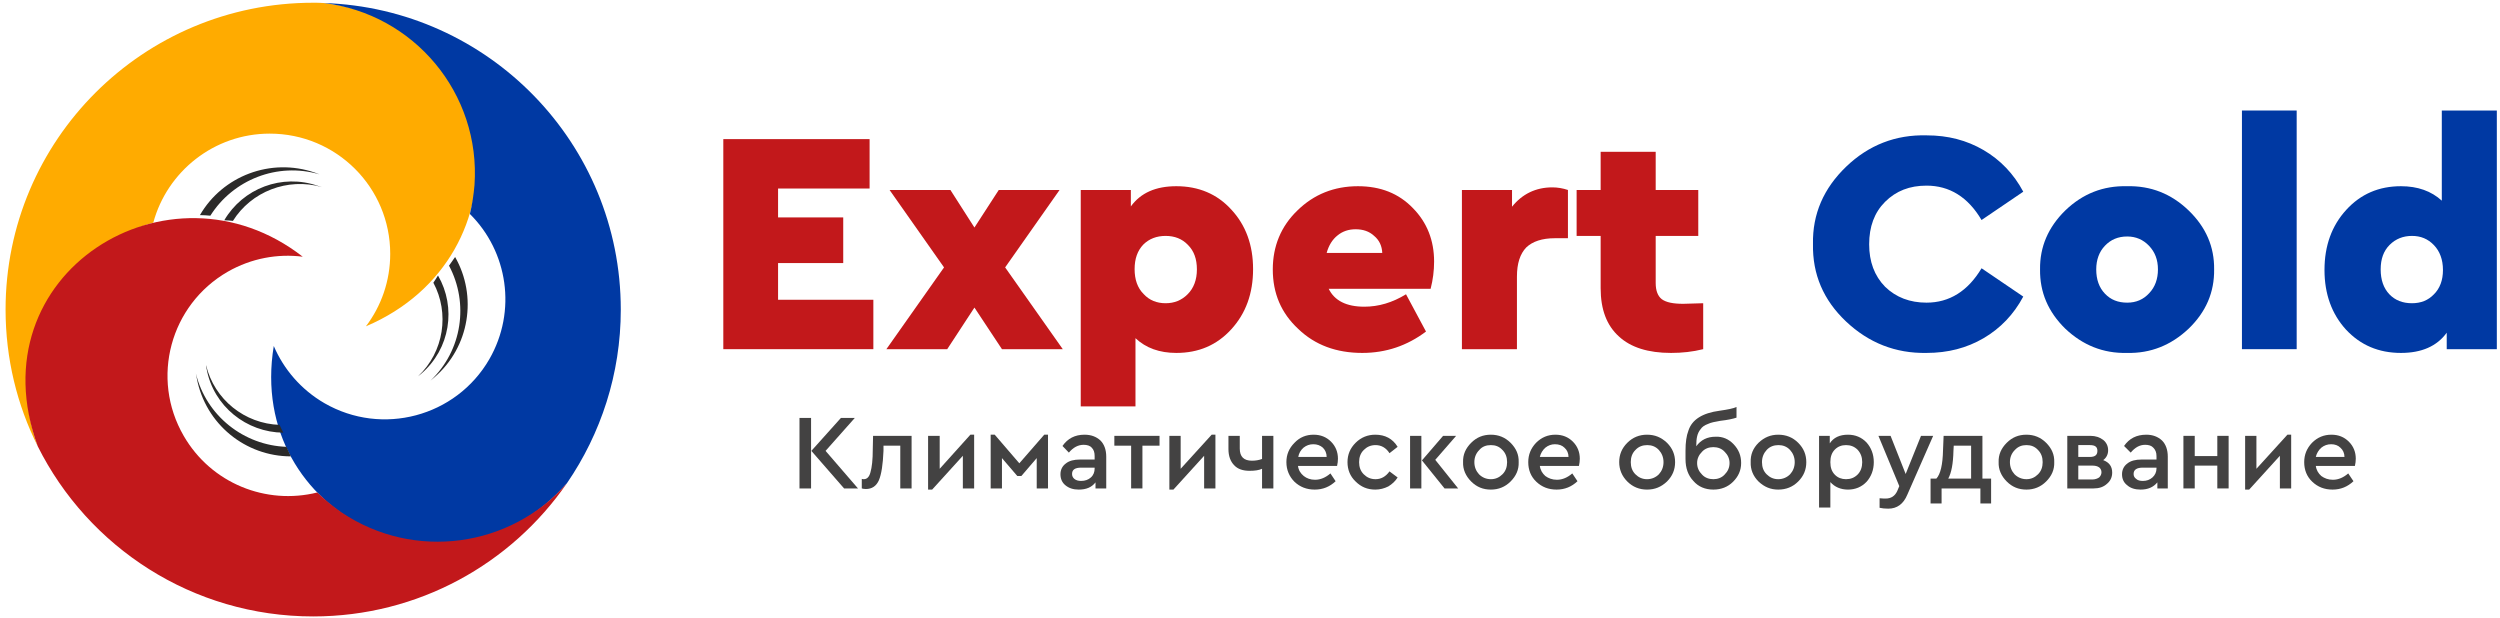 <?xml version="1.0" encoding="UTF-8" standalone="no"?> <svg xmlns="http://www.w3.org/2000/svg" xmlns:xlink="http://www.w3.org/1999/xlink" xmlns:serif="http://www.serif.com/" width="100%" height="100%" viewBox="0 0 251 62" version="1.1" xml:space="preserve" style="fill-rule:evenodd;clip-rule:evenodd;stroke-linejoin:round;stroke-miterlimit:2;"> <g transform="matrix(1,0,0,1,-0.581,0)"> <g id="Layer_x0020_1"> </g> <g id="Монтажная-область1" serif:id="Монтажная область1" transform="matrix(0.29,0,0,0.224,-107.118,116.027)"> <rect x="371.488" y="-516.97" width="864.541" height="276.169" style="fill:none;"></rect> <g transform="matrix(0.999,0,0,0.995,1.665,-2.365)"> <g id="_1754826176864" transform="matrix(0.836,0,0,1.084,-490.139,-517.246)"> <path d="M1163.12,0.374C1161.67,0.254 1160.24,0.254 1158.79,0.254C1088.31,0.254 1031.28,57.287 1031.28,127.768C1031.28,148.18 1036.08,167.512 1044.61,184.561C1032.24,150.822 1047.25,112.399 1080.27,96.31C1084.35,94.389 1088.43,92.828 1092.52,91.627C1098.28,70.375 1117.73,54.646 1140.78,54.646C1168.4,54.646 1190.73,76.979 1190.73,104.595C1190.73,115.882 1187.01,126.328 1180.65,134.732C1248.49,105.796 1240.08,9.38 1163.12,0.374Z" style="fill:rgb(255,171,0);"></path> <path d="M1231.8,148.42C1217.99,172.314 1187.37,180.479 1163.48,166.671C1153.75,161.028 1146.55,152.503 1142.46,142.897C1130.82,213.738 1216.19,254.442 1263.98,199.93C1278.02,179.398 1286.31,154.544 1286.31,127.768C1286.31,58.728 1231.56,2.536 1163.12,0.374C1200.58,4.817 1228.31,37.956 1225.67,76.018C1225.31,80.101 1224.71,84.183 1223.75,88.025C1239.48,103.634 1243.32,128.369 1231.8,148.42Z" style="fill:rgb(0,57,163);"></path> <path d="M1105.12,180.239C1091.31,156.345 1099.48,125.847 1123.37,112.039C1133.22,106.396 1144.14,104.475 1154.47,105.796C1099.12,62.571 1018.43,112.76 1044.61,184.561C1065.5,226.466 1108.73,255.283 1158.79,255.283C1202.38,255.283 1240.92,233.43 1263.98,199.93C1240.68,226.586 1200.7,232.349 1170.56,212.057C1166.96,209.536 1163.6,206.774 1160.48,203.773C1139.34,209.056 1116.53,200.05 1105.12,180.239Z" style="fill:rgb(194,24,27);"></path> <path d="M1159.51,70.855C1141.14,64.492 1121.21,72.296 1111.85,88.506C1113.29,88.506 1114.73,88.626 1116.17,88.746C1125.53,73.857 1143.9,66.413 1161.43,71.576C1160.71,71.336 1160.11,71.095 1159.51,70.855ZM1208.98,155.985C1223.75,143.257 1226.87,122.125 1217.63,105.916C1216.79,107.116 1215.95,108.317 1215.11,109.518C1223.39,125.127 1220.63,144.698 1207.42,157.306C1207.9,156.825 1208.5,156.465 1208.98,155.985ZM1203.58,154.424C1215.59,144.098 1218.23,126.928 1210.54,113.6C1209.94,114.681 1209.22,115.641 1208.62,116.602C1215.35,129.209 1213.07,145.299 1202.26,155.505C1202.74,155.144 1203.1,154.784 1203.58,154.424ZM1110.53,156.225C1114.13,175.436 1130.82,188.764 1149.55,188.764C1148.95,187.443 1148.23,186.122 1147.75,184.802C1130.1,184.201 1114.49,171.954 1110.16,154.304C1110.29,154.904 1110.41,155.625 1110.53,156.225ZM1160.84,76.379C1145.83,71.095 1129.62,77.459 1121.93,90.667C1123.13,90.667 1124.33,90.787 1125.53,90.907C1133.1,78.78 1148.11,72.776 1162.4,76.859C1161.92,76.739 1161.32,76.499 1160.84,76.379ZM1114.61,152.383C1117.49,167.992 1131.18,178.798 1146.43,178.918C1145.83,177.838 1145.35,176.757 1144.87,175.676C1130.46,175.196 1117.85,165.23 1114.37,150.822C1114.37,151.302 1114.49,151.902 1114.61,152.383Z" style="fill:rgb(43,42,41);"></path> </g> <g id="_1754826179744" transform="matrix(0.836,0,0,1.084,-490.139,-517.246)"> <path d="M1328.81,144.218L1328.81,56.927L1389.45,56.927L1389.45,77.459L1351.51,77.459L1351.51,89.466L1378.52,89.466L1378.52,108.437L1351.51,108.437L1351.51,123.686L1391.01,123.686L1391.01,144.218L1328.81,144.218Z" style="fill:rgb(194,24,27);fill-rule:nonzero;"></path> <path id="_1_9" d="M1469.53,144.218L1444.32,144.218L1432.91,126.928L1421.63,144.218L1396.41,144.218L1420.31,110.238L1397.73,78.06L1422.95,78.06L1432.91,93.669L1443,78.06L1468.21,78.06L1445.64,110.238L1469.53,144.218Z" style="fill:rgb(194,24,27);fill-rule:nonzero;"></path> <path id="_2_10" d="M1539.41,86.224C1545.42,92.708 1548.42,100.993 1548.42,110.959C1548.42,121.045 1545.42,129.329 1539.41,135.933C1533.41,142.537 1525.85,145.779 1516.6,145.779C1509.64,145.779 1503.99,143.738 1499.67,139.655L1499.67,167.992L1476.98,167.992L1476.98,78.06L1497.75,78.06L1497.75,84.903C1501.83,79.26 1508.08,76.499 1516.6,76.499C1525.85,76.499 1533.53,79.74 1539.41,86.224ZM1521.28,121.405C1523.81,118.883 1525.13,115.401 1525.13,111.079C1525.13,106.756 1523.93,103.394 1521.4,100.873C1519,98.351 1515.88,97.151 1512.16,97.151C1508.44,97.151 1505.32,98.351 1502.91,100.753C1500.51,103.274 1499.31,106.636 1499.31,110.959C1499.31,115.281 1500.51,118.763 1503.03,121.285C1505.43,123.926 1508.56,125.127 1512.16,125.127C1515.76,125.127 1518.76,123.926 1521.28,121.405Z" style="fill:rgb(194,24,27);fill-rule:nonzero;"></path> <path id="_3_11" d="M1622.02,119.123L1579.76,119.123C1582.16,124.046 1587.08,126.568 1594.53,126.568C1600.41,126.568 1606.17,124.887 1611.82,121.405L1620.1,136.894C1612.3,142.777 1603.53,145.779 1593.69,145.779C1583,145.779 1574.12,142.537 1567.15,135.813C1560.07,129.209 1556.59,121.045 1556.59,111.079C1556.59,101.473 1559.95,93.188 1566.79,86.584C1573.63,79.861 1582.04,76.499 1591.89,76.499C1601.25,76.499 1608.82,79.5 1614.7,85.624C1620.58,91.627 1623.46,99.072 1623.46,107.837C1623.46,111.559 1622.98,115.401 1622.02,119.123ZM1578.92,104.235L1601.97,104.235C1601.85,101.353 1600.77,98.952 1598.61,97.151C1596.57,95.229 1593.93,94.389 1590.92,94.389C1588.04,94.389 1585.52,95.229 1583.48,96.91C1581.32,98.591 1579.76,101.113 1578.92,104.235Z" style="fill:rgb(194,24,27);fill-rule:nonzero;"></path> <path id="_4_12" d="M1678.94,78.06L1678.94,98.111L1673.53,98.111C1668.25,98.111 1664.29,99.432 1661.65,101.953C1659.12,104.595 1657.8,108.557 1657.8,114.08L1657.8,144.218L1634.99,144.218L1634.99,78.06L1655.76,78.06L1655.76,85.024C1659.97,79.74 1665.61,76.979 1672.45,76.979C1674.61,76.979 1676.78,77.339 1678.94,78.06Z" style="fill:rgb(194,24,27);fill-rule:nonzero;"></path> <path id="_5_13" d="M1726.72,125.367L1735.01,125.127L1735.01,144.218C1730.69,145.299 1726.24,145.779 1721.68,145.779C1712.19,145.779 1704.99,143.498 1700.07,138.935C1695.03,134.372 1692.5,127.768 1692.5,118.883L1692.5,97.151L1682.54,97.151L1682.54,78.06L1692.5,78.06L1692.5,62.21L1715.32,62.21L1715.32,78.06L1732.97,78.06L1732.97,97.151L1715.32,97.151L1715.32,116.722C1715.32,119.844 1716.16,122.125 1717.84,123.446C1719.64,124.767 1722.52,125.367 1726.72,125.367Z" style="fill:rgb(194,24,27);fill-rule:nonzero;"></path> <path id="_6_14" d="M1780.52,100.513C1780.28,88.025 1784.96,77.339 1794.32,68.334C1803.57,59.449 1814.74,55.006 1827.7,55.366C1836.47,55.366 1844.27,57.408 1851.24,61.49C1858.2,65.572 1863.72,71.336 1867.69,78.78L1850.4,90.547C1844.75,80.941 1837.07,76.258 1827.58,76.258C1820.62,76.258 1814.98,78.42 1810.41,82.982C1805.97,87.425 1803.81,93.308 1803.81,100.633C1803.81,107.837 1805.97,113.72 1810.41,118.283C1814.98,122.725 1820.74,124.887 1827.58,124.887C1837.07,124.887 1844.75,120.084 1850.4,110.598L1867.69,122.365C1863.72,129.81 1858.2,135.573 1851.24,139.655C1844.27,143.738 1836.47,145.779 1827.58,145.779C1814.74,146.019 1803.57,141.576 1794.2,132.691C1784.84,123.806 1780.28,113.12 1780.52,100.513Z" style="fill:rgb(0,57,163);fill-rule:nonzero;"></path> <path id="_7_15" d="M1874.65,111.079C1874.53,101.713 1878.01,93.549 1885.1,86.584C1892.3,79.62 1900.83,76.258 1910.67,76.499C1920.52,76.258 1929.04,79.62 1936.25,86.584C1943.45,93.549 1946.93,101.713 1946.81,111.079C1946.93,120.564 1943.45,128.729 1936.25,135.693C1929.04,142.537 1920.52,146.019 1910.67,145.779C1900.83,146.019 1892.3,142.537 1885.1,135.693C1878.01,128.729 1874.53,120.564 1874.65,111.079ZM1919.92,120.924C1922.32,118.403 1923.52,115.041 1923.52,111.079C1923.52,107.116 1922.32,103.875 1919.8,101.233C1917.39,98.712 1914.39,97.391 1910.79,97.391C1906.95,97.391 1903.95,98.712 1901.55,101.233C1899.14,103.754 1897.94,107.116 1897.94,111.079C1897.94,115.281 1899.14,118.643 1901.55,121.165C1903.95,123.686 1906.95,124.887 1910.79,124.887C1914.51,124.887 1917.52,123.566 1919.92,120.924Z" style="fill:rgb(0,57,163);fill-rule:nonzero;"></path> <path id="_8_16" d="M1958.34,144.218L1958.34,45.04L1981.03,45.04L1981.03,144.218L1958.34,144.218Z" style="fill:rgb(0,57,163);fill-rule:nonzero;"></path> <path id="_9_17" d="M2041.19,45.04L2064,45.04L2064,144.218L2043.23,144.218L2043.23,137.374C2039.15,143.017 2032.78,145.779 2024.26,145.779C2015.01,145.779 2007.45,142.537 2001.44,136.053C1995.56,129.569 1992.56,121.285 1992.56,111.319C1992.56,101.233 1995.56,92.948 2001.56,86.344C2007.57,79.74 2015.13,76.499 2024.26,76.499C2031.22,76.499 2036.86,78.54 2041.19,82.502L2041.19,45.04ZM2037.94,121.405C2040.35,119.003 2041.67,115.641 2041.67,111.319C2041.67,106.996 2040.35,103.514 2037.94,100.993C2035.42,98.351 2032.42,97.151 2028.82,97.151C2025.22,97.151 2022.1,98.351 2019.57,100.873C2017.05,103.394 2015.85,106.756 2015.85,111.079C2015.85,115.401 2017.05,118.883 2019.45,121.405C2021.86,123.926 2024.98,125.127 2028.82,125.127C2032.54,125.127 2035.54,123.926 2037.94,121.405Z" style="fill:rgb(0,57,163);fill-rule:nonzero;"></path> <path d="M1360.39,202.092L1360.39,172.795L1365.19,172.795L1365.19,202.092L1360.39,202.092ZM1371.2,186.483L1384.64,202.092L1378.88,202.092L1365.31,186.483L1377.56,172.795L1383.32,172.795L1371.2,186.483Z" style="fill:rgb(67,66,66);fill-rule:nonzero;"></path> <path id="_1_18" d="M1390.89,180.239L1406.86,180.239L1406.86,202.092L1402.17,202.092L1402.17,184.321L1395.21,184.321L1395.21,186.483C1394.97,192.126 1394.37,196.208 1393.29,198.73C1392.21,201.131 1390.41,202.332 1387.89,202.332C1387.17,202.332 1386.69,202.212 1386.21,202.092L1386.21,198.129C1386.69,198.249 1386.93,198.249 1387.05,198.249C1388.37,198.249 1389.33,197.289 1389.81,195.368C1390.41,193.327 1390.77,190.205 1390.77,185.762L1390.89,180.239Z" style="fill:rgb(67,66,66);fill-rule:nonzero;"></path> <path id="_2_19" d="M1431.23,179.759L1432.79,179.759L1432.79,202.092L1428.11,202.092L1428.11,188.524L1415.38,202.572L1413.7,202.572L1413.7,180.239L1418.51,180.239L1418.51,193.927L1431.23,179.759Z" style="fill:rgb(67,66,66);fill-rule:nonzero;"></path> <path id="_3_20" d="M1439.64,202.092L1439.64,179.759L1441.32,179.759L1451.52,191.646L1461.85,179.759L1463.41,179.759L1463.41,202.092L1458.73,202.092L1458.73,189.484L1452.36,196.929L1450.68,196.929L1444.32,189.484L1444.32,202.092L1439.64,202.092Z" style="fill:rgb(67,66,66);fill-rule:nonzero;"></path> <path id="_4_21" d="M1487.55,188.884L1487.55,202.092L1483.1,202.092L1483.1,199.57C1481.54,201.611 1479.26,202.572 1476.14,202.572C1473.86,202.572 1472.06,201.972 1470.62,200.771C1469.29,199.69 1468.57,198.129 1468.57,196.208C1468.57,194.407 1469.29,192.846 1470.74,191.766C1472.18,190.565 1474.22,190.085 1476.62,190.085L1482.74,190.085L1482.74,188.644C1482.74,187.083 1482.38,186.002 1481.54,185.162C1480.82,184.321 1479.62,183.961 1478.18,183.961C1475.9,183.961 1473.86,185.042 1472.06,187.203L1469.41,184.441C1471.58,181.32 1474.58,179.759 1478.54,179.759C1481.3,179.759 1483.46,180.599 1485.14,182.16C1486.7,183.721 1487.55,186.002 1487.55,188.884ZM1482.74,193.807L1482.74,193.447L1477.22,193.447C1474.58,193.447 1473.38,194.287 1473.38,196.088C1473.38,196.929 1473.74,197.649 1474.34,198.129C1475.06,198.73 1476.02,198.97 1477.1,198.97C1478.78,198.97 1480.1,198.49 1481.18,197.529C1482.26,196.568 1482.74,195.248 1482.74,193.807Z" style="fill:rgb(67,66,66);fill-rule:nonzero;"></path> <path id="_5_22" d="M1497.87,202.092L1497.87,184.321L1490.91,184.321L1490.91,180.239L1509.64,180.239L1509.64,184.321L1502.55,184.321L1502.55,202.092L1497.87,202.092Z" style="fill:rgb(67,66,66);fill-rule:nonzero;"></path> <path id="_6_23" d="M1531.25,179.759L1532.81,179.759L1532.81,202.092L1528.13,202.092L1528.13,188.524L1515.4,202.572L1513.72,202.572L1513.72,180.239L1518.4,180.239L1518.4,193.927L1531.25,179.759Z" style="fill:rgb(67,66,66);fill-rule:nonzero;"></path> <path id="_7_24" d="M1552.14,180.239L1556.83,180.239L1556.83,202.092L1552.14,202.092L1552.14,193.927C1550.82,194.527 1549.14,194.767 1546.98,194.767C1544.22,194.767 1542.06,194.047 1540.62,192.486C1539.06,190.925 1538.21,188.644 1538.21,185.762L1538.21,180.239L1542.9,180.239L1542.9,185.522C1542.9,188.884 1544.58,190.565 1547.94,190.565C1549.5,190.565 1550.82,190.325 1552.14,189.845L1552.14,180.239Z" style="fill:rgb(67,66,66);fill-rule:nonzero;"></path> <path id="_8_25" d="M1583.24,192.726L1567.03,192.726C1567.27,194.527 1568.11,195.848 1569.43,196.929C1570.63,197.889 1572.19,198.49 1574.12,198.49C1576.4,198.49 1578.56,197.529 1580.48,195.848L1582.64,199.09C1580.24,201.371 1577.36,202.572 1574,202.572C1570.63,202.572 1567.87,201.491 1565.59,199.33C1563.43,197.169 1562.23,194.407 1562.23,191.165C1562.23,188.043 1563.31,185.402 1565.59,183.121C1567.75,180.839 1570.39,179.759 1573.52,179.759C1576.4,179.759 1578.8,180.719 1580.72,182.64C1582.64,184.561 1583.6,186.963 1583.6,189.724C1583.6,190.685 1583.48,191.646 1583.24,192.726ZM1567.15,189.004L1578.92,189.004C1578.92,187.443 1578.32,186.122 1577.36,185.162C1576.28,184.201 1574.96,183.721 1573.39,183.721C1571.83,183.721 1570.51,184.201 1569.31,185.162C1568.23,186.122 1567.39,187.443 1567.15,189.004Z" style="fill:rgb(67,66,66);fill-rule:nonzero;"></path> <path id="_9_26" d="M1587.56,191.165C1587.56,188.043 1588.64,185.402 1590.92,183.121C1593.21,180.839 1595.97,179.759 1599.09,179.759C1603.17,179.759 1606.29,181.44 1608.34,184.802L1604.97,187.443C1603.53,185.162 1601.49,184.081 1599.21,184.081C1597.17,184.081 1595.61,184.802 1594.29,186.122C1592.97,187.443 1592.37,189.124 1592.37,191.165C1592.37,193.206 1592.97,194.887 1594.29,196.208C1595.61,197.529 1597.17,198.249 1599.21,198.249C1601.49,198.249 1603.41,197.169 1604.97,195.008L1608.34,197.529C1607.38,199.09 1606.05,200.291 1604.49,201.251C1602.81,202.092 1601.01,202.572 1599.09,202.572C1595.85,202.572 1593.21,201.491 1590.92,199.21C1588.64,197.049 1587.56,194.287 1587.56,191.165Z" style="fill:rgb(67,66,66);fill-rule:nonzero;"></path> <path id="_10_27" d="M1613.5,202.092L1613.5,180.239L1618.18,180.239L1618.18,202.092L1613.5,202.092ZM1623.94,190.205L1633.43,202.092L1627.79,202.092L1618.42,190.445L1627.19,180.239L1632.59,180.239L1623.94,190.205Z" style="fill:rgb(67,66,66);fill-rule:nonzero;"></path> <path id="_11_28" d="M1635.47,191.165C1635.35,188.043 1636.55,185.402 1638.83,183.121C1641.11,180.839 1643.76,179.759 1647,179.759C1650.12,179.759 1652.88,180.839 1655.16,183.121C1657.44,185.402 1658.64,188.043 1658.52,191.165C1658.64,194.287 1657.44,196.929 1655.16,199.21C1652.88,201.491 1650.12,202.572 1647,202.572C1643.76,202.572 1641.11,201.491 1638.83,199.21C1636.55,196.929 1635.35,194.167 1635.47,191.165ZM1653.72,191.165C1653.72,189.124 1653.12,187.443 1651.8,186.122C1650.48,184.682 1648.92,184.081 1647,184.081C1645.08,184.081 1643.39,184.682 1642.19,186.122C1640.87,187.443 1640.15,189.124 1640.15,191.165C1640.15,193.206 1640.87,194.887 1642.08,196.208C1643.39,197.529 1645.08,198.249 1647,198.249C1648.92,198.249 1650.48,197.529 1651.8,196.208C1653.12,194.887 1653.72,193.206 1653.72,191.165Z" style="fill:rgb(67,66,66);fill-rule:nonzero;"></path> <path id="_12_29" d="M1683.5,192.726L1667.29,192.726C1667.53,194.527 1668.37,195.848 1669.57,196.929C1670.89,197.889 1672.45,198.49 1674.37,198.49C1676.65,198.49 1678.82,197.529 1680.74,195.848L1682.9,199.09C1680.5,201.371 1677.62,202.572 1674.25,202.572C1670.89,202.572 1668.13,201.491 1665.85,199.33C1663.57,197.169 1662.49,194.407 1662.49,191.165C1662.49,188.043 1663.57,185.402 1665.73,183.121C1668.01,180.839 1670.65,179.759 1673.77,179.759C1676.65,179.759 1679.06,180.719 1680.98,182.64C1682.9,184.561 1683.86,186.963 1683.86,189.724C1683.86,190.685 1683.74,191.646 1683.5,192.726ZM1667.29,189.004L1679.18,189.004C1679.18,187.443 1678.58,186.122 1677.5,185.162C1676.54,184.201 1675.21,183.721 1673.53,183.721C1672.09,183.721 1670.77,184.201 1669.57,185.162C1668.49,186.122 1667.65,187.443 1667.29,189.004Z" style="fill:rgb(67,66,66);fill-rule:nonzero;"></path> <path id="_13_30" d="M1700.19,191.165C1700.19,188.043 1701.27,185.402 1703.55,183.121C1705.83,180.839 1708.59,179.759 1711.72,179.759C1714.96,179.759 1717.6,180.839 1720,183.121C1722.28,185.402 1723.36,188.043 1723.36,191.165C1723.36,194.287 1722.28,196.929 1720,199.21C1717.6,201.491 1714.96,202.572 1711.72,202.572C1708.59,202.572 1705.83,201.491 1703.55,199.21C1701.27,196.929 1700.19,194.167 1700.19,191.165ZM1718.56,191.165C1718.56,189.124 1717.84,187.443 1716.64,186.122C1715.32,184.682 1713.64,184.081 1711.84,184.081C1709.91,184.081 1708.23,184.682 1706.91,186.122C1705.59,187.443 1704.99,189.124 1704.99,191.165C1704.99,193.206 1705.59,194.887 1706.91,196.208C1708.23,197.529 1709.79,198.249 1711.72,198.249C1713.64,198.249 1715.32,197.529 1716.64,196.208C1717.84,194.887 1718.56,193.206 1718.56,191.165Z" style="fill:rgb(67,66,66);fill-rule:nonzero;"></path> <path id="_14_31" d="M1750.74,191.525C1750.74,194.647 1749.54,197.169 1747.38,199.33C1745.22,201.491 1742.45,202.572 1739.21,202.572C1735.85,202.572 1732.97,201.371 1730.93,198.97C1728.77,196.688 1727.68,193.687 1727.68,189.845L1727.68,186.362C1727.68,183.001 1728.05,180.239 1728.88,178.078C1730.33,173.515 1734.65,170.753 1741.85,169.793C1745.22,169.313 1747.62,168.832 1748.82,168.232L1748.82,172.675C1747.38,173.155 1745.22,173.635 1742.09,173.995C1739.93,174.355 1738.13,174.716 1736.93,175.316C1735.61,175.796 1734.53,176.517 1733.93,177.477C1733.21,178.318 1732.73,179.398 1732.49,180.479C1732.25,181.44 1732.13,182.88 1732.13,184.561C1734.05,181.92 1736.69,180.599 1740.17,180.599C1743.05,180.479 1745.58,181.56 1747.62,183.721C1749.78,186.002 1750.74,188.524 1750.74,191.525ZM1745.93,191.525C1745.93,189.724 1745.22,188.164 1743.89,186.843C1742.69,185.522 1741.01,184.922 1739.21,184.922C1737.41,184.922 1735.73,185.522 1734.53,186.843C1733.21,188.164 1732.49,189.724 1732.49,191.525C1732.49,193.447 1733.21,195.008 1734.53,196.328C1735.73,197.649 1737.41,198.249 1739.21,198.249C1741.01,198.249 1742.69,197.649 1743.89,196.328C1745.22,195.008 1745.93,193.447 1745.93,191.525Z" style="fill:rgb(67,66,66);fill-rule:nonzero;"></path> <path id="_15_32" d="M1754.7,191.165C1754.58,188.043 1755.66,185.402 1757.94,183.121C1760.34,180.839 1762.99,179.759 1766.11,179.759C1769.35,179.759 1772.11,180.839 1774.39,183.121C1776.67,185.402 1777.75,188.043 1777.75,191.165C1777.75,194.287 1776.67,196.929 1774.39,199.21C1772.11,201.491 1769.35,202.572 1766.11,202.572C1762.99,202.572 1760.34,201.491 1757.94,199.21C1755.66,196.929 1754.58,194.167 1754.7,191.165ZM1772.95,191.165C1772.95,189.124 1772.23,187.443 1771.03,186.122C1769.71,184.682 1768.03,184.081 1766.23,184.081C1764.31,184.081 1762.62,184.682 1761.3,186.122C1760.1,187.443 1759.38,189.124 1759.38,191.165C1759.38,193.206 1759.98,194.887 1761.3,196.208C1762.62,197.529 1764.19,198.249 1766.11,198.249C1768.03,198.249 1769.71,197.529 1771.03,196.208C1772.23,194.887 1772.95,193.206 1772.95,191.165Z" style="fill:rgb(67,66,66);fill-rule:nonzero;"></path> <path id="_16_33" d="M1805.73,191.165C1805.73,194.407 1804.65,197.169 1802.73,199.33C1800.69,201.491 1798.05,202.572 1795.04,202.572C1792.04,202.572 1789.52,201.491 1787.72,199.45L1787.72,210.016L1783.04,210.016L1783.04,180.239L1787.48,180.239L1787.48,183.361C1789.04,180.959 1791.56,179.759 1795.04,179.759C1798.05,179.759 1800.69,180.839 1802.73,183.001C1804.65,185.162 1805.73,187.923 1805.73,191.165ZM1799.01,196.328C1800.33,195.008 1800.93,193.206 1800.93,191.165C1800.93,189.124 1800.33,187.443 1799.01,186.002C1797.68,184.682 1796.12,184.081 1794.2,184.081C1792.4,184.081 1790.84,184.682 1789.64,185.882C1788.32,187.203 1787.72,188.884 1787.72,191.165C1787.72,193.447 1788.32,195.128 1789.64,196.448C1790.84,197.649 1792.4,198.249 1794.2,198.249C1796.12,198.249 1797.68,197.649 1799.01,196.328Z" style="fill:rgb(67,66,66);fill-rule:nonzero;"></path> <path id="_17_34" d="M1825.3,180.239L1830.34,180.239L1819.66,204.613C1818.82,206.654 1817.74,208.095 1816.42,209.056C1815.1,210.016 1813.53,210.497 1811.73,210.497C1810.41,210.497 1809.21,210.376 1808.13,210.136L1808.13,206.174C1809.33,206.294 1810.17,206.294 1810.65,206.294C1812.93,206.294 1814.5,205.213 1815.45,203.172L1816.3,201.131L1807.65,180.239L1812.69,180.239L1818.94,196.088L1825.3,180.239Z" style="fill:rgb(67,66,66);fill-rule:nonzero;"></path> <path id="_18_35" d="M1850.76,198.009L1854.36,198.009L1854.36,208.335L1849.92,208.335L1849.92,202.092L1833.83,202.092L1833.83,208.335L1829.26,208.335L1829.26,198.009L1831.66,198.009C1833.35,196.208 1834.31,192.246 1834.43,186.122L1834.67,180.239L1850.76,180.239L1850.76,198.009ZM1836.59,198.009L1846.07,198.009L1846.07,184.321L1838.87,184.321L1838.75,186.483C1838.63,191.766 1837.91,195.608 1836.59,198.009Z" style="fill:rgb(67,66,66);fill-rule:nonzero;"></path> <path id="_19_36" d="M1857.48,191.165C1857.36,188.043 1858.56,185.402 1860.84,183.121C1863.12,180.839 1865.77,179.759 1869.01,179.759C1872.13,179.759 1874.89,180.839 1877.17,183.121C1879.45,185.402 1880.65,188.043 1880.53,191.165C1880.65,194.287 1879.45,196.929 1877.17,199.21C1874.89,201.491 1872.13,202.572 1869.01,202.572C1865.77,202.572 1863.12,201.491 1860.84,199.21C1858.56,196.929 1857.36,194.167 1857.48,191.165ZM1875.73,191.165C1875.73,189.124 1875.13,187.443 1873.81,186.122C1872.49,184.682 1870.93,184.081 1869.01,184.081C1867.09,184.081 1865.53,184.682 1864.2,186.122C1862.88,187.443 1862.16,189.124 1862.16,191.165C1862.16,193.206 1862.88,194.887 1864.08,196.208C1865.4,197.529 1867.09,198.249 1869.01,198.249C1870.93,198.249 1872.49,197.529 1873.81,196.208C1875.13,194.887 1875.73,193.206 1875.73,191.165Z" style="fill:rgb(67,66,66);fill-rule:nonzero;"></path> <path id="_20_37" d="M1904.55,195.488C1904.55,197.409 1903.83,198.97 1902.39,200.171C1900.94,201.491 1899.14,202.092 1896.86,202.092L1885.94,202.092L1885.94,180.239L1895.54,180.239C1897.7,180.239 1899.38,180.839 1900.83,181.92C1902.15,183.001 1902.87,184.441 1902.87,186.242C1902.87,187.923 1902.15,189.364 1900.83,190.325C1903.35,191.285 1904.55,192.966 1904.55,195.488ZM1890.5,184.081L1890.5,189.004L1895.3,189.004C1897.46,189.004 1898.42,188.164 1898.42,186.483C1898.42,184.802 1897.46,184.081 1895.3,184.081L1890.5,184.081ZM1900.11,195.368C1900.11,194.527 1899.75,193.807 1899.14,193.327C1898.42,192.846 1897.58,192.606 1896.38,192.606L1890.5,192.606L1890.5,198.369L1896.38,198.369C1897.46,198.369 1898.42,198.009 1899.14,197.529C1899.75,196.929 1900.11,196.208 1900.11,195.368Z" style="fill:rgb(67,66,66);fill-rule:nonzero;"></path> <path id="_21_38" d="M1927.6,188.884L1927.6,202.092L1923.28,202.092L1923.28,199.57C1921.6,201.611 1919.32,202.572 1916.31,202.572C1914.03,202.572 1912.11,201.972 1910.79,200.771C1909.35,199.69 1908.63,198.129 1908.63,196.208C1908.63,194.407 1909.35,192.846 1910.79,191.766C1912.23,190.565 1914.27,190.085 1916.67,190.085L1922.92,190.085L1922.92,188.644C1922.92,187.083 1922.44,186.002 1921.6,185.162C1920.88,184.321 1919.68,183.961 1918.24,183.961C1915.95,183.961 1914.03,185.042 1912.23,187.203L1909.47,184.441C1911.63,181.32 1914.63,179.759 1918.72,179.759C1921.36,179.759 1923.52,180.599 1925.2,182.16C1926.76,183.721 1927.6,186.002 1927.6,188.884ZM1922.92,193.807L1922.92,193.447L1917.28,193.447C1914.75,193.447 1913.43,194.287 1913.43,196.088C1913.43,196.929 1913.79,197.649 1914.51,198.129C1915.11,198.73 1916.07,198.97 1917.28,198.97C1918.84,198.97 1920.16,198.49 1921.24,197.529C1922.32,196.568 1922.92,195.248 1922.92,193.807Z" style="fill:rgb(67,66,66);fill-rule:nonzero;"></path> <path id="_22_39" d="M1934.08,202.092L1934.08,180.239L1938.77,180.239L1938.77,188.644L1948.13,188.644L1948.13,180.239L1952.82,180.239L1952.82,202.092L1948.13,202.092L1948.13,192.606L1938.77,192.606L1938.77,202.092L1934.08,202.092Z" style="fill:rgb(67,66,66);fill-rule:nonzero;"></path> <path id="_23_40" d="M1977.19,179.759L1978.75,179.759L1978.75,202.092L1974.07,202.092L1974.07,188.524L1961.34,202.572L1959.66,202.572L1959.66,180.239L1964.34,180.239L1964.34,193.927L1977.19,179.759Z" style="fill:rgb(67,66,66);fill-rule:nonzero;"></path> <path id="_24_41" d="M2005.17,192.726L1988.96,192.726C1989.2,194.527 1990.04,195.848 1991.24,196.929C1992.56,197.889 1994.12,198.49 1996.04,198.49C1998.32,198.49 2000.48,197.529 2002.4,195.848L2004.57,199.09C2002.16,201.371 1999.28,202.572 1995.92,202.572C1992.56,202.572 1989.8,201.491 1987.52,199.33C1985.23,197.169 1984.15,194.407 1984.15,191.165C1984.15,188.043 1985.23,185.402 1987.39,183.121C1989.68,180.839 1992.32,179.759 1995.44,179.759C1998.32,179.759 2000.72,180.719 2002.64,182.64C2004.57,184.561 2005.53,186.963 2005.53,189.724C2005.53,190.685 2005.41,191.646 2005.17,192.726ZM1988.96,189.004L2000.84,189.004C2000.84,187.443 2000.24,186.122 1999.16,185.162C1998.2,184.201 1996.88,183.721 1995.32,183.721C1993.76,183.721 1992.44,184.201 1991.24,185.162C1990.16,186.122 1989.32,187.443 1988.96,189.004Z" style="fill:rgb(67,66,66);fill-rule:nonzero;"></path> </g> </g> </g> </g> </svg> 